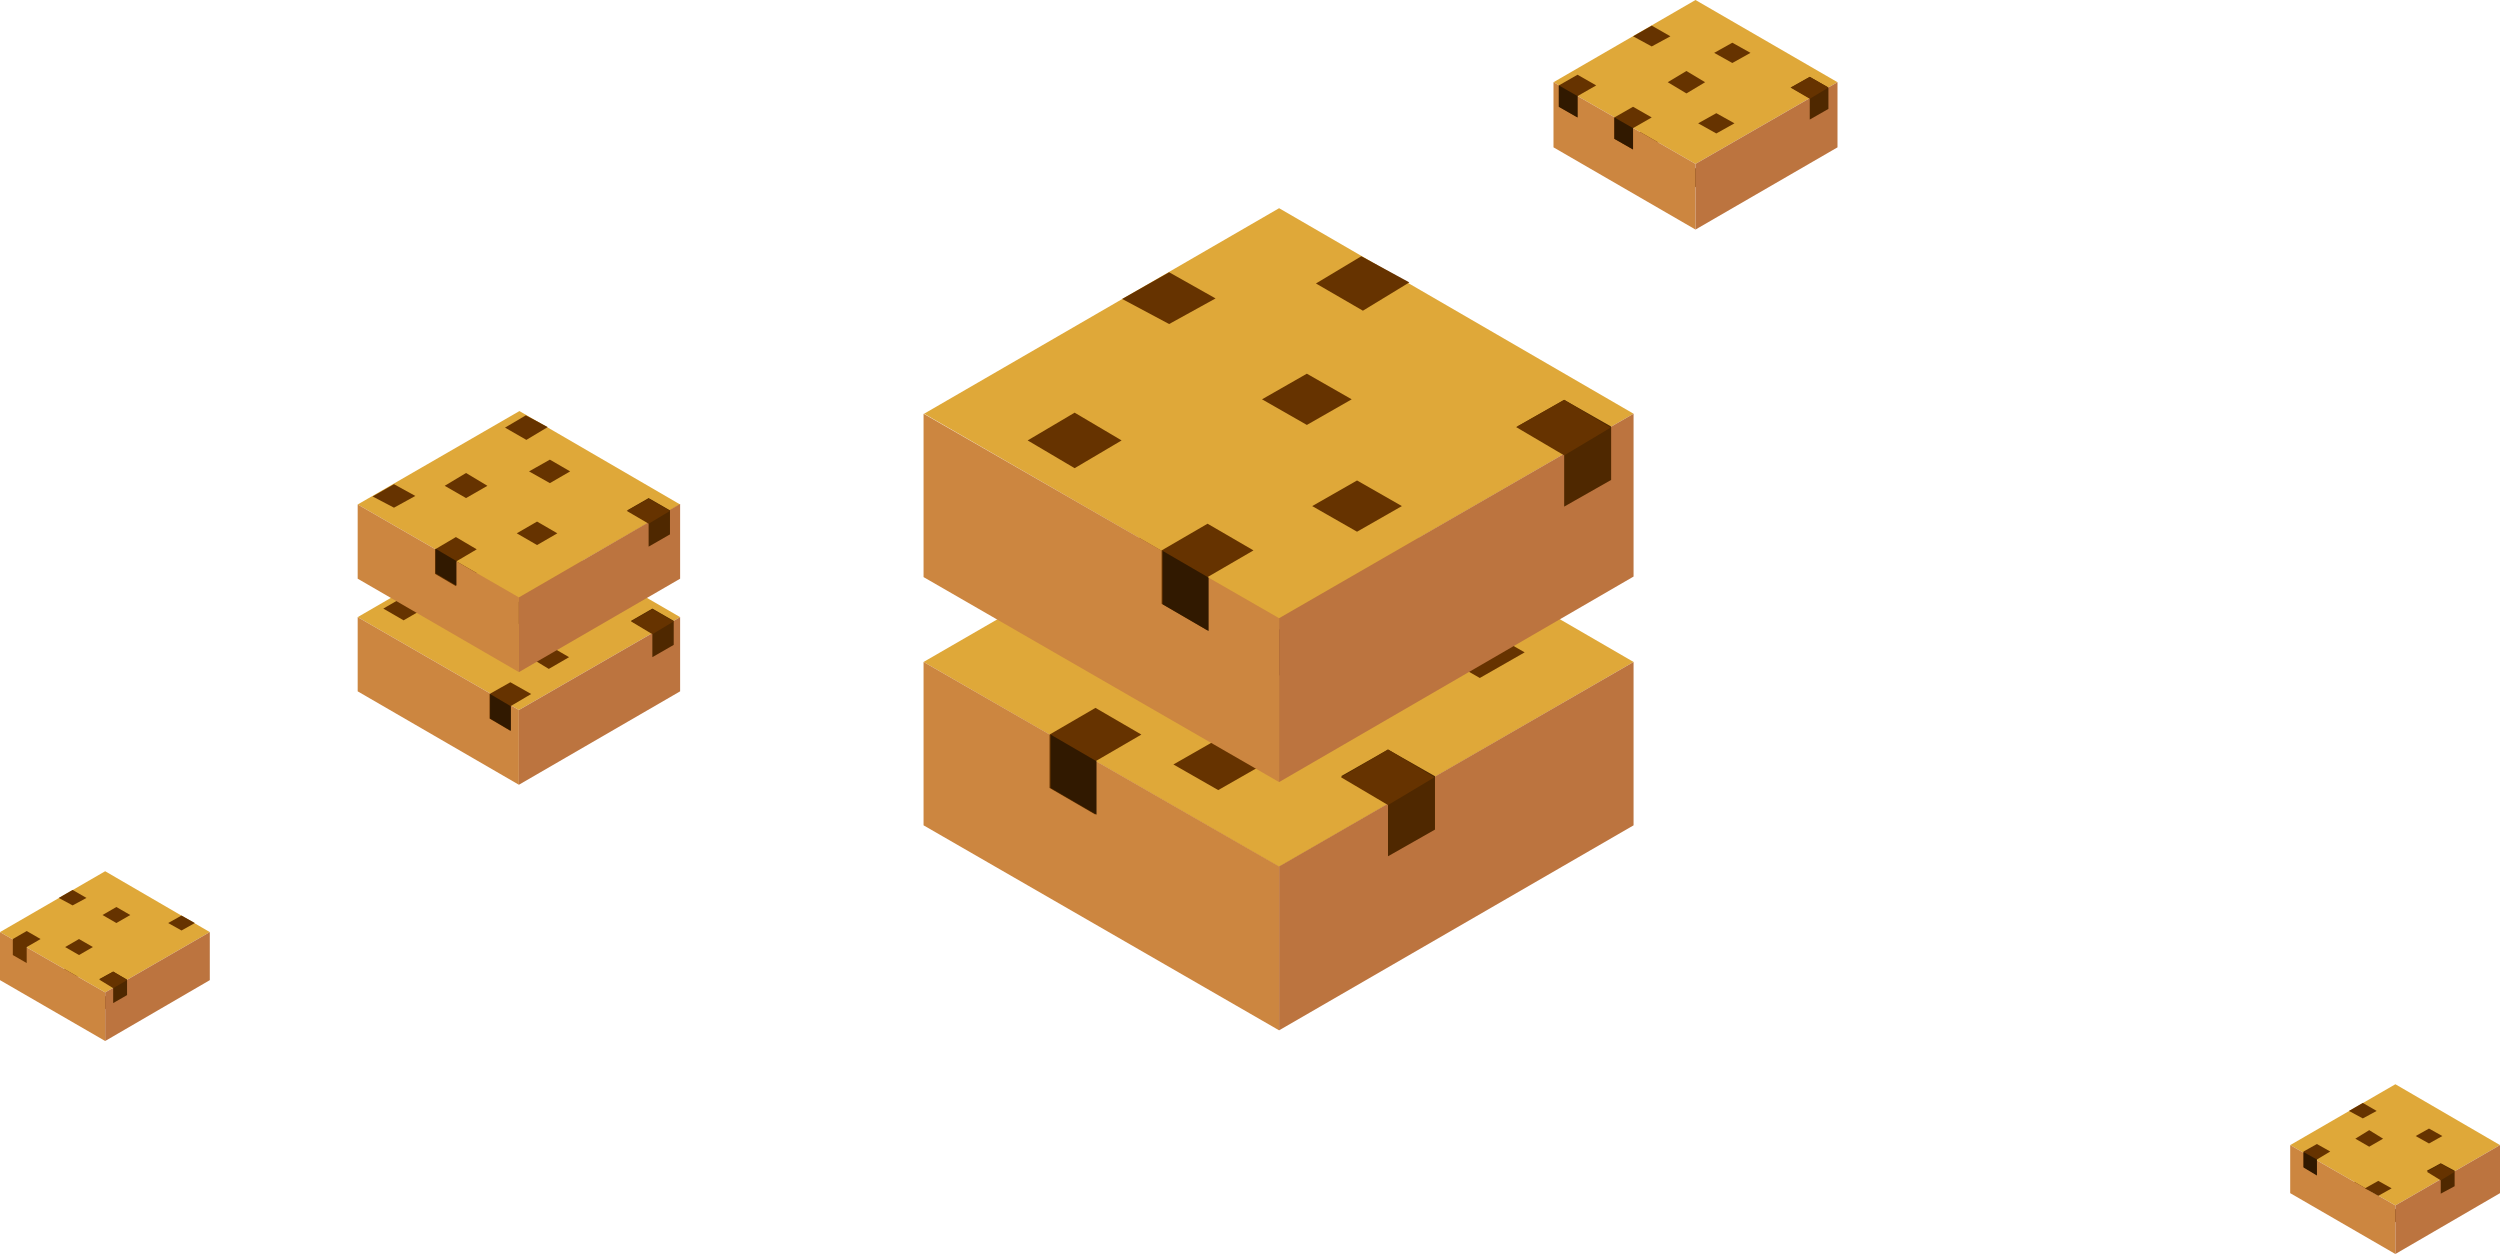 <svg xmlns="http://www.w3.org/2000/svg" xmlns:xlink="http://www.w3.org/1999/xlink" version="1.1" id="Layer_1" x="0px" y="0px" viewBox="0 0 468.3 234.9" style="enable-background:new 0 0 468.3 234.9;" xml:space="preserve">
<style type="text/css">
	.st0{fill:#DFA839;}
	.st1{fill:#CC8640;}
	.st2{fill:#BC743F;}
	.st3{fill:#663300;}
	.st4{fill:#311900;}
	.st5{fill:#4F2800;}
</style>
<path class="st0" d="M306,124l-66.4,38.4L173,124l66.6-38.5L306,124z"/>
<path class="st1" d="M239.6,162.3V193L173,154.6V124L239.6,162.3z"/>
<path class="st2" d="M239.6,162.3V193l66.4-38.4V124L239.6,162.3z"/>
<path class="st3" d="M247.2,122.2l-8.4,4.8l-8.4-4.8l8.4-4.8L247.2,122.2z"/>
<path class="st3" d="M229.7,101.5l-8.8,4.8l-8.8-4.8l8.8-4.8L229.7,101.5z"/>
<path class="st3" d="M264,99.5l-8.8,5.2l-8.8-5.2l8.8-5.2L264,99.5z"/>
<path class="st3" d="M205.2,132.6l8.6,5l-8.6,5v10l-8.6-5v-10L205.2,132.6z"/>
<path class="st4" d="M205.4,152.6l-8.6-5v-10l8.6,5V152.6z"/>
<path class="st3" d="M277.2,117.4l8.4,4.8l-8.4,4.8l-8.4-4.8L277.2,117.4z"/>
<path class="st3" d="M228.2,138.4l8.4,4.8l-8.4,4.8l-8.4-4.8L228.2,138.4z"/>
<path class="st5" d="M260,140.4l8.8,5v10l-8.8,5v-10l-8.8-5L260,140.4z"/>
<path class="st3" d="M268.7,145.6l-8.7,5.2l-8.8-5.2l8.8-5.2L268.7,145.6z"/>
<path class="st0" d="M306,77.5l-66.4,38.4l-66.5-38.4L239.6,39L306,77.5z"/>
<path class="st1" d="M239.6,115.8v30.7L173,108.1V77.5L239.6,115.8z"/>
<path class="st2" d="M239.6,115.8v30.7L306,108V77.5L239.6,115.8z"/>
<path class="st3" d="M253.2,74.8l-8.4,4.8l-8.4-4.8l8.4-4.8L253.2,74.8z"/>
<path class="st3" d="M210.1,82.5l-8.8,5.2l-8.8-5.2l8.8-5.2L210.1,82.5z"/>
<path class="st3" d="M227.7,55.9l-8.7,4.8l-8.8-4.7l8.8-5L227.7,55.9z"/>
<path class="st3" d="M264,52.9l-8.7,5.3l-8.8-5.1L255,48L264,52.9z"/>
<path class="st3" d="M226.2,98.1l8.6,5l-8.6,5v10l-8.6-5v-10L226.2,98.1z"/>
<path class="st4" d="M226.4,118.2l-8.6-5v-10l8.6,5V118.2z"/>
<path class="st3" d="M254.2,90l8.4,4.8l-8.4,4.8l-8.4-4.8L254.2,90z"/>
<path class="st5" d="M293,74.9l8.8,5v10l-8.8,5v-10l-8.8-5L293,74.9z"/>
<path class="st3" d="M301.7,80.1l-8.7,5.2l-9-5.3l9-5.1L301.7,80.1z"/>
<path class="st0" d="M127.4,115.6L97.2,133L67,115.6l30.2-17.5L127.4,115.6z"/>
<path class="st1" d="M97.2,133v14L67,129.5v-13.9L97.2,133z"/>
<path class="st2" d="M97.2,133v14l30.2-17.5v-13.9L97.2,133z"/>
<path class="st3" d="M100.7,114.8l-3.8,2.2l-3.8-2.2l3.8-2.2L100.7,114.8z"/>
<path class="st3" d="M92.8,105.4l-4,2.2l-4-2.2l4-2.2L92.8,105.4z"/>
<path class="st3" d="M108.3,104.5l-4,2.3l-4-2.3l4-2.4L108.3,104.5z"/>
<path class="st3" d="M95.6,127.8l3.9,2.2l-3.9,2.3v4.6l-3.9-2.3V130L95.6,127.8z"/>
<path class="st4" d="M95.7,136.9l-3.9-2.3V130l3.9,2.3V136.9z"/>
<path class="st3" d="M75.6,111.8l3.8,2.2l-3.8,2.2l-3.8-2.2L75.6,111.8z"/>
<path class="st3" d="M102.8,120.9l3.8,2.2l-3.8,2.2L99,123L102.8,120.9z"/>
<path class="st5" d="M122.2,114l4,2.3v4.5l-4,2.3v-4.5l-4-2.3L122.2,114z"/>
<path class="st3" d="M126.2,116.4l-4,2.4l-4-2.4l4-2.3L126.2,116.4z"/>
<path class="st0" d="M127.4,94.5l-30.2,17.4L67,94.5L97.3,77L127.4,94.5z"/>
<path class="st1" d="M97.2,111.9v14L67,108.4V94.5L97.2,111.9z"/>
<path class="st2" d="M97.2,111.9v14l30.2-17.5v-14L97.2,111.9z"/>
<path class="st3" d="M106.8,88.3l-3.8,2.2l-3.9-2.2l3.9-2.2L106.8,88.3z"/>
<path class="st3" d="M91.3,91l-4,2.3l-4-2.3l4-2.4L91.3,91z"/>
<path class="st3" d="M77.8,92.9l-4,2.2l-4-2.1l4-2.3L77.8,92.9z"/>
<path class="st3" d="M102.6,80l-4,2.4l-4-2.3l3.9-2.3L102.6,80z"/>
<path class="st3" d="M85.4,100.6l3.9,2.3l-3.9,2.3v4.6l-3.9-2.3v-4.6L85.4,100.6z"/>
<path class="st4" d="M85.5,109.7l-3.9-2.3v-4.6l3.9,2.3V109.7z"/>
<path class="st3" d="M100.6,97.7l3.8,2.2l-3.8,2.2l-3.8-2.2L100.6,97.7z"/>
<path class="st5" d="M121.5,93.3l4,2.3v4.5l-4,2.3v-4.5l-4-2.3L121.5,93.3z"/>
<path class="st3" d="M125.5,95.7l-4,2.4l-4.1-2.4l4.1-2.3L125.5,95.7z"/>
<path class="st3" d="M320.7,33.3l-3.4,1.9l-3.3-1.9l3.4-1.9L320.7,33.3z"/>
<path class="st3" d="M313.7,25l-3.5,1.9l-3.5-1.9l3.5-1.9L313.7,25z"/>
<path class="st3" d="M327.4,24.2l-3.5,2.1l-3.5-2.1l3.5-2.1L327.4,24.2z"/>
<path class="st0" d="M344.2,15.4l-26.6,15.3L291,15.4L317.6,0L344.2,15.4z"/>
<path class="st1" d="M317.6,30.7V43L291,27.6V15.4L317.6,30.7z"/>
<path class="st2" d="M317.6,30.7V43l26.6-15.4V15.4L317.6,30.7z"/>
<path class="st3" d="M327.9,9.9l-3.4,1.9l-3.4-1.9l3.4-1.9L327.9,9.9z"/>
<path class="st3" d="M319.4,15.4l-3.5,2.1l-3.5-2.1l3.5-2.1L319.4,15.4z"/>
<path class="st3" d="M312.9,6.8l-3.5,1.9l-3.5-1.9l3.5-2L312.9,6.8z"/>
<path class="st3" d="M295.5,14l3.5,2l-3.5,2v4l-3.5-2v-4L295.5,14z"/>
<path class="st4" d="M295.5,22l-3.5-2v-4l3.5,2V22z"/>
<path class="st3" d="M305.9,20l3.5,2l-3.5,2v4l-3.5-2v-4L305.9,20z"/>
<path class="st4" d="M305.9,28l-3.5-2v-4l3.5,2V28z"/>
<path class="st3" d="M321.5,21.2l3.4,1.9l-3.4,1.9l-3.4-1.9L321.5,21.2z"/>
<path class="st5" d="M339,14.4l3.5,2v4l-3.5,2v-4l-3.5-2L339,14.4z"/>
<path class="st3" d="M342.5,16.4l-3.5,2.1l-3.6-2.1l3.6-2L342.5,16.4z"/>
<path class="st3" d="M450.9,227.7l-2.5,1.4l-2.5-1.4l2.5-1.4L450.9,227.7z"/>
<path class="st3" d="M445.8,221.6l-2.6,1.4l-2.6-1.4l2.6-1.4L445.8,221.6z"/>
<path class="st3" d="M455.9,221l-2.6,1.5l-2.6-1.5l2.6-1.6L455.9,221z"/>
<path class="st0" d="M468.3,214.5l-19.6,11.3L429,214.5l19.7-11.4L468.3,214.5z"/>
<path class="st1" d="M448.7,225.8v9.1L429,223.5v-9L448.7,225.8z"/>
<path class="st2" d="M448.7,225.8v9.1l19.6-11.4v-9L448.7,225.8z"/>
<path class="st3" d="M457.5,212.8l-2.5,1.4l-2.5-1.4l2.5-1.4L457.5,212.8z"/>
<path class="st3" d="M446.4,213.3l-2.6,1.5l-2.6-1.5l2.6-1.6L446.4,213.3z"/>
<path class="st3" d="M445.2,208.1l-2.6,1.4l-2.6-1.4l2.6-1.5L445.2,208.1z"/>
<path class="st3" d="M434,214.3l2.5,1.4l-2.5,1.5v2.9l-2.5-1.5v-2.9L434,214.3z"/>
<path class="st4" d="M434,220.2l-2.5-1.5v-2.9l2.5,1.4V220.2z"/>
<path class="st3" d="M445.5,221.2l2.5,1.4l-2.5,1.4l-2.5-1.4L445.5,221.2z"/>
<path class="st5" d="M457.2,217.9l2.6,1.4v2.9l-2.6,1.4v-2.9l-2.6-1.4L457.2,217.9z"/>
<path class="st3" d="M459.8,219.5l-2.6,1.6l-2.6-1.6l2.6-1.5L459.8,219.5z"/>
<path class="st3" d="M21.9,187.8l-2.5,1.4l-2.5-1.4l2.5-1.4L21.9,187.8z"/>
<path class="st3" d="M16.8,181.7l-2.6,1.4l-2.6-1.4l2.6-1.4L16.8,181.7z"/>
<path class="st3" d="M26.9,181.1l-2.6,1.5l-2.6-1.5l2.6-1.5L26.9,181.1z"/>
<path class="st0" d="M39.3,174.6l-19.6,11.3L0,174.6l19.7-11.4L39.3,174.6z"/>
<path class="st1" d="M19.7,185.9v9.1L0,183.6v-9L19.7,185.9z"/>
<path class="st2" d="M19.7,185.9v9.1l19.6-11.4v-9L19.7,185.9z"/>
<path class="st3" d="M36.5,172.9l-2.5,1.4l-2.5-1.4l2.5-1.4L36.5,172.9z"/>
<path class="st3" d="M17.4,177.4l-2.6,1.5l-2.6-1.5l2.6-1.5L17.4,177.4z"/>
<path class="st3" d="M24.4,171.4l-2.6,1.5l-2.6-1.5l2.6-1.5L24.4,171.4z"/>
<path class="st3" d="M16.2,168.2l-2.6,1.4l-2.6-1.4l2.6-1.5L16.2,168.2z"/>
<path class="st3" d="M5,174.4l2.6,1.5L5,177.4v3l-2.6-1.5v-3L5,174.4z"/>
<path class="st5" d="M21.2,182l2.6,1.5v2.9l-2.6,1.5v-3l-2.6-1.5L21.2,182z"/>
<path class="st3" d="M23.8,183.6l-2.6,1.5l-2.6-1.6l2.6-1.5L23.8,183.6z"/>
<script xmlns="" type="text/javascript" src="chrome-extension://hejbmebodbijjdhflfknehhcgaklhano/../window/testing-library.js"/></svg>